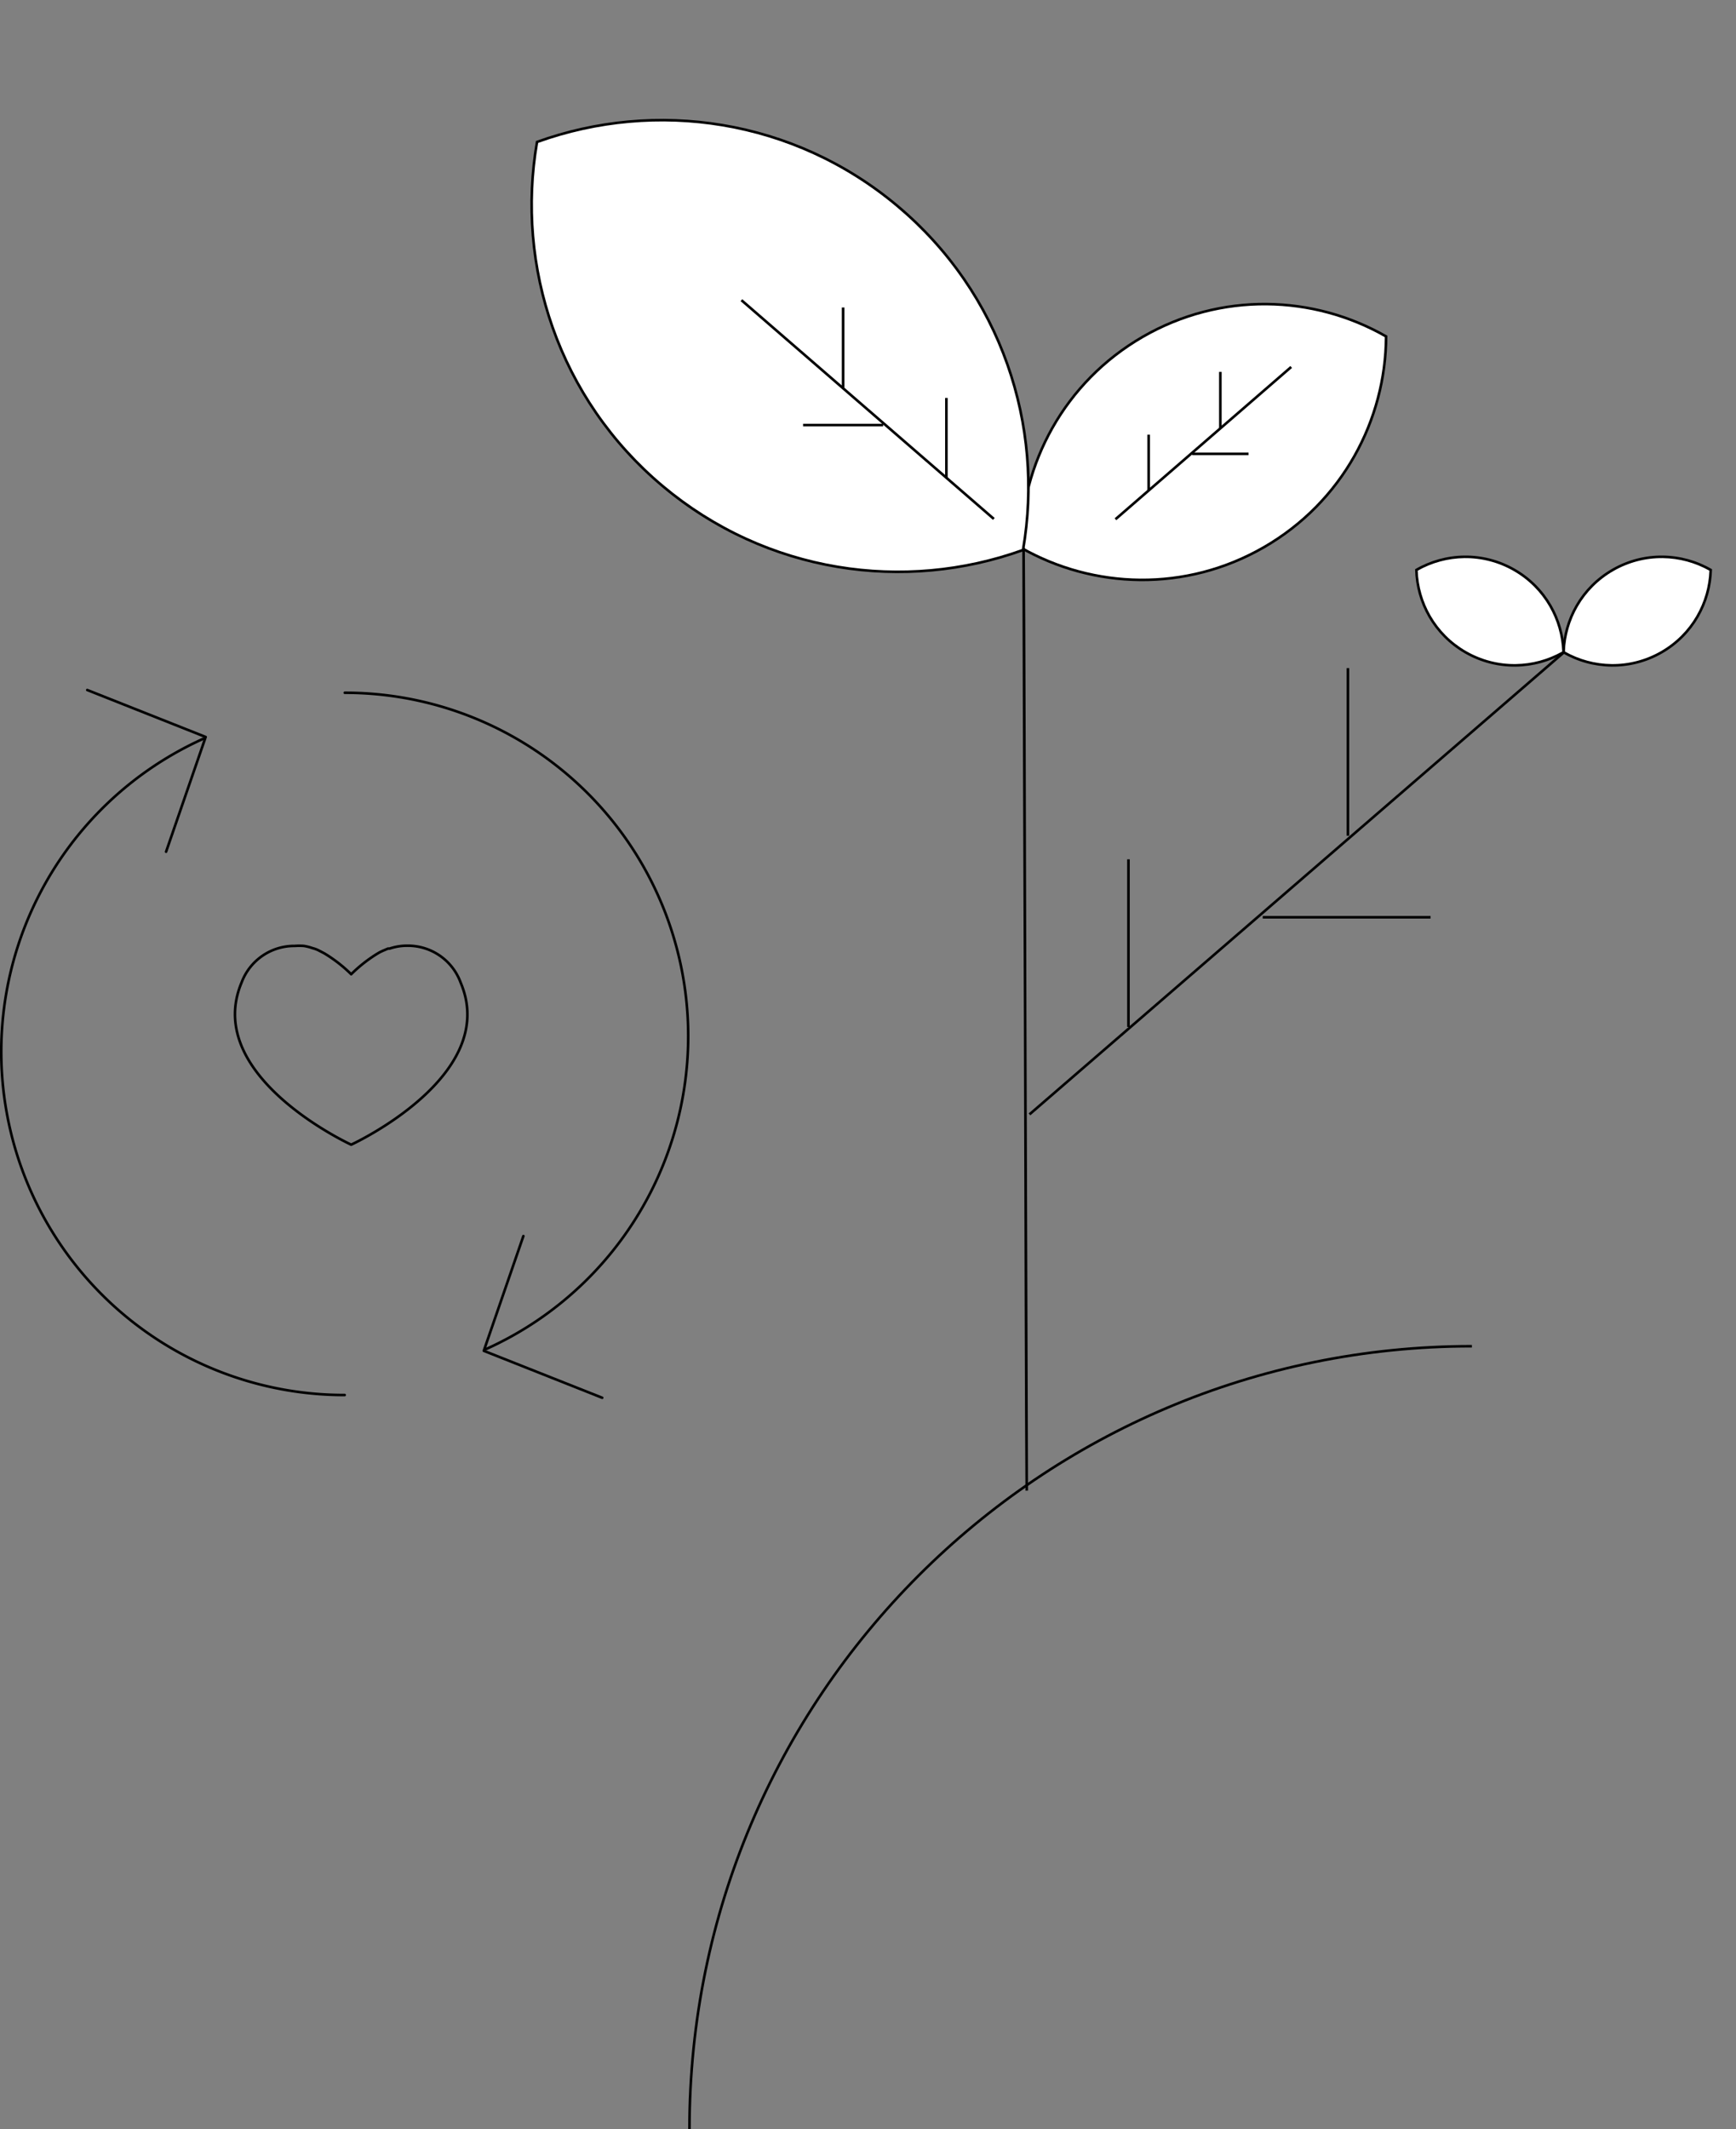 <svg xmlns="http://www.w3.org/2000/svg" width="672.279" height="824.001" viewBox="0 0 672.279 824.001"><rect x="0" y="0" width="672.279" height="824.001" fill="#808080" stroke="none"/><g transform="translate(-202 -1280.999)"><g transform="translate(363.739 1281)"><g transform="translate(351.789 88.788) rotate(60)" fill="#fff" stroke-miterlimit="10"><path d="M 47.492 163.974 C 33.496 155.821 21.756 144.144 13.529 130.187 C 9.34 123.079 6.103 115.454 3.91 107.522 C 1.647 99.341 0.5 90.847 0.5 82.276 C 0.5 73.706 1.647 65.212 3.91 57.031 C 6.103 49.099 9.34 41.473 13.529 34.366 C 21.756 20.409 33.496 8.731 47.492 0.578 C 61.488 8.731 73.227 20.409 81.454 34.366 C 85.643 41.473 88.88 49.099 91.074 57.031 C 93.336 65.212 94.483 73.706 94.483 82.276 C 94.483 90.847 93.336 99.341 91.074 107.522 C 88.88 115.454 85.643 123.079 81.454 130.187 C 73.227 144.144 61.488 155.822 47.492 163.974 Z" stroke="none"/><path d="M 47.492 1.157 C 33.68 9.26 22.095 20.82 13.96 34.62 C 9.793 41.689 6.574 49.274 4.392 57.164 C 2.141 65.302 1 73.751 1 82.276 C 1 90.802 2.141 99.251 4.392 107.389 C 6.574 115.278 9.793 122.863 13.96 129.933 C 22.095 143.733 33.68 155.292 47.492 163.395 C 61.303 155.292 72.889 143.733 81.023 129.933 C 85.19 122.863 88.41 115.278 90.592 107.389 C 92.842 99.251 93.983 90.802 93.983 82.276 C 93.983 73.751 92.842 65.302 90.592 57.164 C 88.41 49.274 85.19 41.689 81.023 34.62 C 72.889 20.82 61.303 9.26 47.492 1.157 M 47.492 -0 C 75.884 16.422 94.983 47.117 94.983 82.276 C 94.983 117.435 75.884 148.13 47.492 164.552 C 19.099 148.13 -7.62939453125e-06 117.435 -7.62939453125e-06 82.276 C -7.62939453125e-06 47.117 19.099 16.422 47.492 -0 Z" stroke="none" fill="#000"/></g><g transform="translate(491.512 203.415) rotate(60)" fill="#fff" stroke-miterlimit="10"><path d="M 18.571 65.849 C 13.195 62.53 8.693 57.891 5.542 52.416 C 3.919 49.596 2.666 46.579 1.818 43.447 C 0.944 40.217 0.5 36.866 0.5 33.487 C 0.5 26.65 2.336 19.946 5.81 14.101 C 9.134 8.509 13.858 3.839 19.484 0.581 C 24.86 3.899 29.362 8.539 32.513 14.014 C 34.135 16.833 35.388 19.851 36.237 22.983 C 37.111 26.212 37.555 29.563 37.555 32.942 C 37.555 39.779 35.718 46.483 32.244 52.329 C 28.921 57.921 24.197 62.591 18.571 65.849 Z" stroke="none"/><path d="M 18.58 65.265 C 24.017 62.057 28.585 57.506 31.814 52.073 C 35.243 46.305 37.055 39.69 37.055 32.942 C 37.055 29.607 36.617 26.301 35.754 23.114 C 34.917 20.023 33.681 17.045 32.08 14.264 C 29.019 8.947 24.669 4.428 19.475 1.165 C 14.037 4.373 9.469 8.924 6.24 14.357 C 2.812 20.124 1 26.74 1 33.487 C 1 36.822 1.438 40.129 2.301 43.316 C 3.138 46.407 4.374 49.384 5.975 52.166 C 9.035 57.483 13.385 62.001 18.58 65.265 M 18.563 66.43 C 7.435 59.681 -4.176160928182071e-06 47.453 -4.176160928182071e-06 33.487 C -4.176160928182071e-06 19.138 7.851 6.622 19.492 -0 C 30.62 6.749 38.055 18.977 38.055 32.942 C 38.055 47.292 30.203 59.808 18.563 66.43 Z" stroke="none" fill="#000"/></g><g transform="translate(396.01 203.415) rotate(-60)" fill="#fff" stroke-miterlimit="10"><path d="M -18.571 65.849 C -24.197 62.591 -28.921 57.921 -32.244 52.329 C -35.718 46.483 -37.555 39.779 -37.555 32.942 C -37.555 29.563 -37.111 26.212 -36.237 22.983 C -35.388 19.851 -34.135 16.833 -32.513 14.014 C -29.362 8.539 -24.86 3.899 -19.484 0.581 C -13.858 3.839 -9.134 8.509 -5.81 14.101 C -2.336 19.946 -0.5 26.65 -0.5 33.487 C -0.5 36.866 -0.944 40.217 -1.818 43.447 C -2.666 46.579 -3.919 49.596 -5.542 52.416 C -8.693 57.891 -13.195 62.53 -18.571 65.849 Z" stroke="none"/><path d="M -18.58 65.265 C -13.385 62.001 -9.035 57.483 -5.975 52.166 C -4.374 49.384 -3.138 46.407 -2.301 43.316 C -1.438 40.129 -1 36.822 -1 33.487 C -1 26.74 -2.812 20.124 -6.24 14.357 C -9.469 8.924 -14.037 4.373 -19.475 1.165 C -24.669 4.428 -29.019 8.947 -32.08 14.264 C -33.681 17.045 -34.917 20.023 -35.754 23.114 C -36.617 26.301 -37.055 29.607 -37.055 32.942 C -37.055 39.69 -35.243 46.305 -31.814 52.073 C -28.585 57.506 -24.017 62.057 -18.58 65.265 M -18.563 66.43 C -30.203 59.808 -38.055 47.292 -38.055 32.942 C -38.055 18.977 -30.62 6.749 -19.492 -0 C -7.851 6.622 4.176160928182071e-06 19.138 4.176160928182071e-06 33.487 C 4.176160928182071e-06 47.453 -7.435 59.681 -18.563 66.43 Z" stroke="none" fill="#000"/></g><g transform="translate(0 109.142) rotate(-50)" fill="#fff" stroke-miterlimit="10"><path d="M 71.238 246.251 C 50.152 233.997 32.465 216.42 20.079 195.407 C 13.783 184.727 8.92 173.268 5.624 161.349 C 2.224 149.056 0.5 136.293 0.5 123.414 C 0.5 110.536 2.224 97.773 5.624 85.479 C 8.92 73.56 13.783 62.102 20.079 51.422 C 32.465 30.408 50.152 12.832 71.238 0.578 C 92.323 12.832 110.01 30.408 122.397 51.422 C 128.692 62.102 133.555 73.56 136.852 85.479 C 140.252 97.773 141.975 110.536 141.975 123.414 C 141.975 136.293 140.252 149.056 136.852 161.349 C 133.555 173.268 128.692 184.727 122.397 195.407 C 110.01 216.42 92.323 233.997 71.238 246.251 Z" stroke="none"/><path d="M 71.238 245.672 C 92.138 233.468 109.672 216.009 121.966 195.153 C 128.239 184.511 133.085 173.093 136.37 161.216 C 139.758 148.966 141.475 136.248 141.475 123.414 C 141.475 110.581 139.758 97.863 136.37 85.613 C 133.085 73.736 128.239 62.318 121.966 51.676 C 109.672 30.819 92.138 13.361 71.238 1.156 C 50.337 13.361 32.803 30.819 20.51 51.676 C 14.236 62.318 9.39 73.736 6.106 85.613 C 2.718 97.863 1 110.581 1 123.414 C 1 136.248 2.718 148.966 6.106 161.216 C 9.39 173.093 14.236 184.511 20.51 195.153 C 32.803 216.009 50.337 233.468 71.238 245.672 M 71.238 246.829 C 28.649 222.195 1.416015606992005e-06 176.152 1.416015606992005e-06 123.414 C 1.416015606992005e-06 70.676 28.649 24.634 71.238 -0 C 113.827 24.634 142.475 70.676 142.475 123.414 C 142.475 176.152 113.827 222.195 71.238 246.829 Z" stroke="none" fill="#000"/></g><path d="M1.225,364.892C.816,312.558.408,52.333,0,0Z" transform="translate(234.649 212.001)" fill="none" stroke="#000" stroke-miterlimit="10" stroke-width="1"/></g><g transform="translate(202.5 1533.48)"><g transform="translate(266 0) rotate(90)"><g transform="translate(15.628)"><path d="M254,78.26A132.868,132.868,0,0,0,0,132.987" fill="none" stroke="#000" stroke-linecap="round" stroke-linejoin="round" stroke-miterlimit="10" stroke-width="1"/><path d="M0,.03,33.209,33.262,69.629,0" transform="matrix(0.899, -0.438, 0.438, 0.899, 210.248, 63.791)" fill="none" stroke="#000" stroke-linecap="round" stroke-linejoin="round" stroke-miterlimit="10" stroke-width="1"/></g><g transform="translate(287.411 266) rotate(-180)"><path d="M254,78.26A132.868,132.868,0,0,0,0,132.987" fill="none" stroke="#000" stroke-linecap="round" stroke-linejoin="round" stroke-miterlimit="10" stroke-width="1"/><path d="M0,.03,33.209,33.262,69.629,0" transform="matrix(0.899, -0.438, 0.438, 0.899, 210.248, 63.791)" fill="none" stroke="#000" stroke-linecap="round" stroke-linejoin="round" stroke-miterlimit="10" stroke-width="1"/></g></g><path d="M87.393,14.288A21.75,21.75,0,0,0,66.841,0a21.165,21.165,0,0,0-6.965,1.112h-.6L57.64,1.8A18.094,18.094,0,0,0,55.4,2.91,55.853,55.853,0,0,0,45,11.037,55.77,55.77,0,0,0,34.509,2.91L32.36,1.8A11.387,11.387,0,0,0,30.038.942,19.168,19.168,0,0,0,26.684.086a23.594,23.594,0,0,0-3.526,0A21.753,21.753,0,0,0,2.607,14.117C-12.785,50.478,45,77,45,77S102.785,50.478,87.393,14.288Z" transform="translate(90.5 113.52)" fill="none" stroke="#000" stroke-linecap="round" stroke-linejoin="round" stroke-miterlimit="10" stroke-width="1"/></g><path d="M303,0C135.658,0,0,135.658,0,303" transform="translate(469 1802)" fill="none" stroke="#000" stroke-miterlimit="10" stroke-width="1"/><g transform="translate(489 1397)"><path d="M97.5,84.5.5.5" fill="none" stroke="#000" stroke-linecap="square" stroke-miterlimit="10" stroke-width="1"/><path d="M.5,30.5V.5" transform="translate(79 38)" fill="none" stroke="#000" stroke-linecap="square" stroke-miterlimit="10" stroke-width="1"/><path d="M.5,30.5V.5" transform="translate(39 3)" fill="none" stroke="#000" stroke-linecap="square" stroke-miterlimit="10" stroke-width="1"/><path d="M-.5,30.5V.5" transform="translate(24 48) rotate(-90)" fill="none" stroke="#000" stroke-linecap="square" stroke-miterlimit="10" stroke-width="1"/></g><g transform="translate(702 1423)"><path d="M-67.653,58.633-.347.347" fill="none" stroke="#000" stroke-linecap="square" stroke-miterlimit="10" stroke-width="1"/><path d="M-.347,21.163V.347" transform="translate(-54.816 26.367)" fill="none" stroke="#000" stroke-linecap="square" stroke-miterlimit="10" stroke-width="1"/><path d="M-.347,21.163V.347" transform="translate(-27.061 2.082)" fill="none" stroke="#000" stroke-linecap="square" stroke-miterlimit="10" stroke-width="1"/><path d="M.5,20.816V0" transform="translate(-17 33.153) rotate(90)" fill="none" stroke="#000" stroke-linecap="square" stroke-miterlimit="10" stroke-width="1"/></g><g transform="translate(808 1533)"><path d="M-206.939,178.941-1.061,1.059" fill="none" stroke="#000" stroke-linecap="square" stroke-miterlimit="10" stroke-width="1"/><path d="M-1,64.935V1.065" transform="translate(-168 80)" fill="none" stroke="#000" stroke-linecap="square" stroke-miterlimit="10" stroke-width="1"/><path d="M-1,64.935V1.065" transform="translate(-83 6)" fill="none" stroke="#000" stroke-linecap="square" stroke-miterlimit="10" stroke-width="1"/><path d="M.5,64V0" transform="translate(-52.5 102.5) rotate(90)" fill="none" stroke="#000" stroke-linecap="square" stroke-miterlimit="10" stroke-width="1"/></g></g></svg>